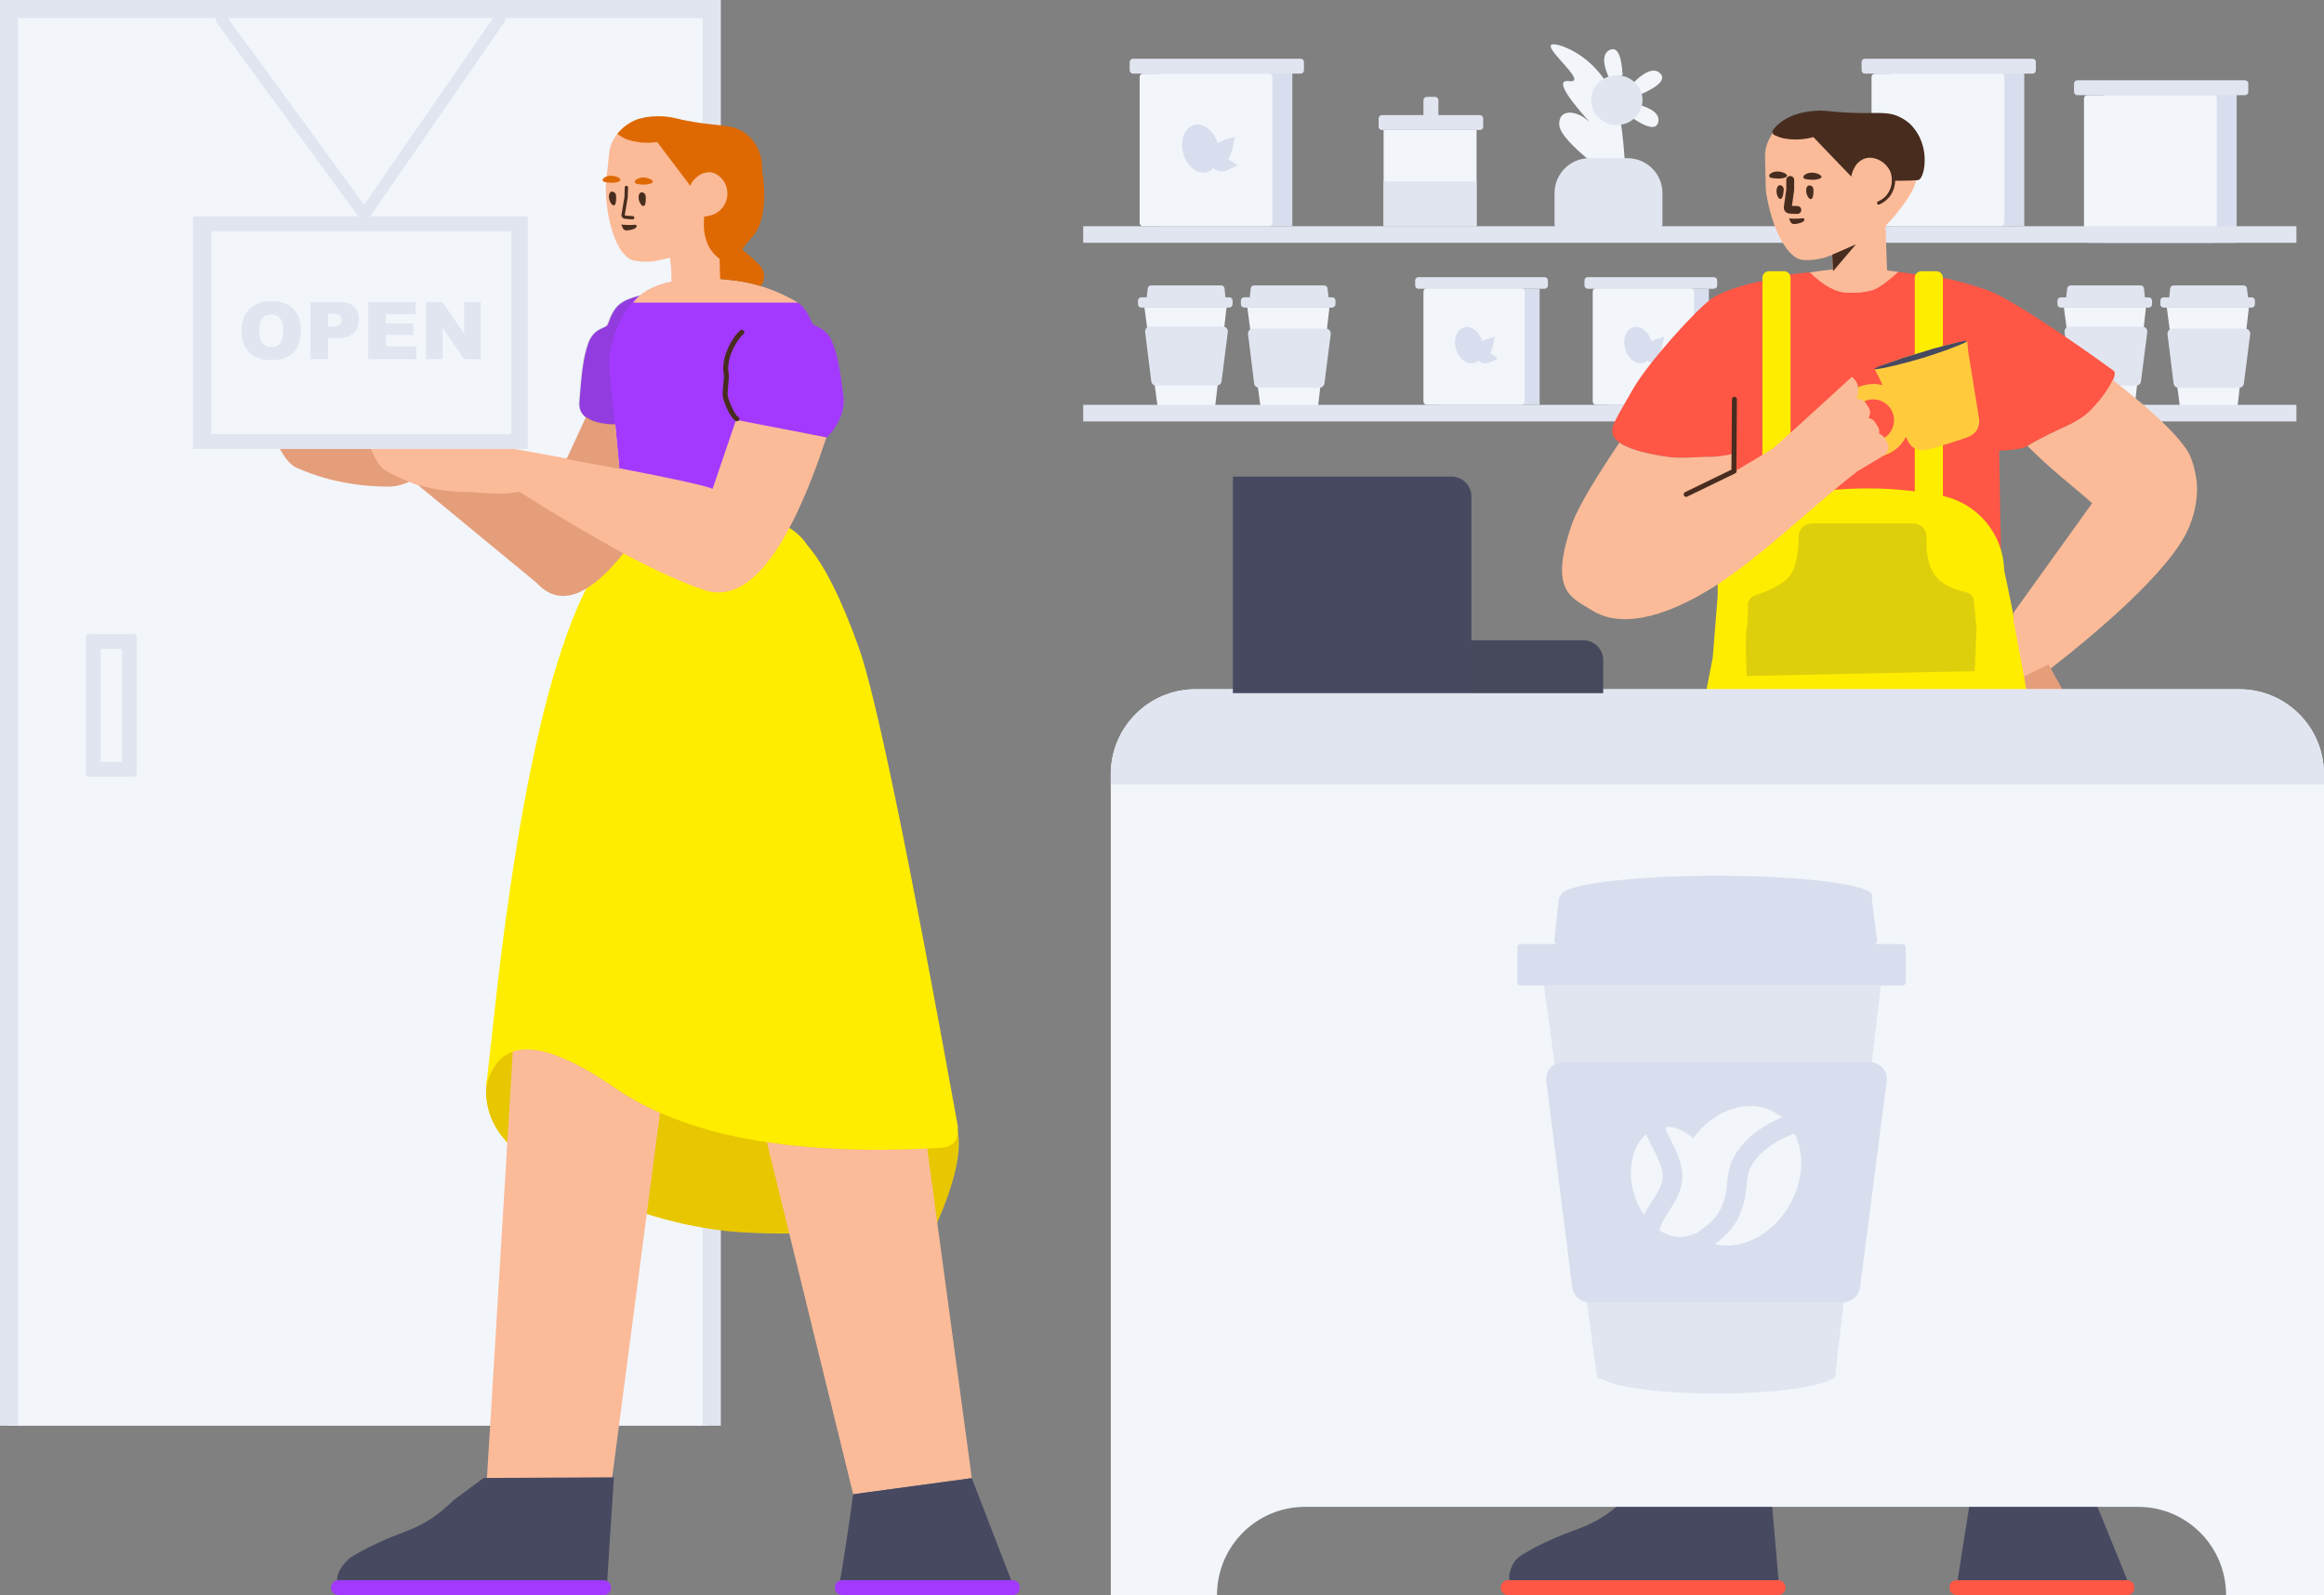 <?xml version="1.0" encoding="UTF-8"?>
<svg width="590px" height="405px" viewBox="0 0 590 405" version="1.1" xmlns="http://www.w3.org/2000/svg" xmlns:xlink="http://www.w3.org/1999/xlink">
    <rect x="0" y="0" width="590" height="405" fill="#808080" stroke="none"/>
    <!-- Generator: Sketch 61.2 (89653) - https://sketch.com -->
    <title>11</title>
    <desc>Created with Sketch.</desc>
    <g id="Design" stroke="none" stroke-width="1" fill="none" fill-rule="evenodd">
        <g id="03_Verkaufen" transform="translate(-940, -238)">
            <g id="Hero" transform="translate(388, 151)">
                <g id="11" transform="translate(552, 87)">
                    <g id="Interior-/-Shelf-/-Shelf-3" transform="translate(275, 11)" fill-rule="nonzero">
                        <g id="Shelf-3">
                            <path d="M259.124,11.908 L292.832,11.908 L292.832,50.645 L259.124,50.645 L259.124,11.908 Z M205.193,6.434 L238.9,6.434 L238.9,46.434 L205.193,46.434 L205.193,6.434 Z M19.382,6.434 L53.089,6.434 L53.089,46.434 L19.382,46.434 L19.382,6.434 Z M90.167,62.316 L115.869,62.316 L115.869,91.789 L90.167,91.789 L90.167,62.316 Z M133.144,62.316 L158.845,62.316 L158.845,91.789 L133.144,91.789 L133.144,62.316 Z" id="Combined-Shape" fill="#D8DEED"></path>
                            <path d="M248.969,67.105 L269.804,67.105 L266.953,91.947 L252.259,91.947 L248.969,67.105 Z M15.546,67.093 L36.381,67.093 L33.531,91.908 L18.836,91.908 L15.546,67.093 Z M275.092,67.105 L295.927,67.105 L293.077,91.947 L278.382,91.947 L275.092,67.105 Z M41.67,67.093 L62.504,67.093 L59.654,91.908 L44.959,91.908 L41.67,67.093 Z M254.911,13.171 L286.933,13.171 C287.398,13.171 287.776,13.548 287.776,14.013 L287.776,49.803 C287.776,50.268 287.398,50.645 286.933,50.645 L254.911,50.645 C254.446,50.645 254.068,50.268 254.068,49.803 L254.068,14.013 C254.068,13.548 254.446,13.171 254.911,13.171 Z M200.979,7.697 L233.001,7.697 C233.467,7.697 233.844,8.074 233.844,8.539 L233.844,45.592 C233.844,46.057 233.467,46.434 233.001,46.434 L200.979,46.434 C200.514,46.434 200.137,46.057 200.137,45.592 L200.137,8.539 C200.137,8.074 200.514,7.697 200.979,7.697 Z M76.263,22.013 L99.858,22.013 L99.858,46.434 L76.263,46.434 L76.263,22.013 Z M133.565,8.887 C133.565,8.887 130.616,3.257 133.565,1.73 C135.531,0.712 136.655,2.841 136.936,8.118 C134.689,8.631 133.565,8.887 133.565,8.887 Z M139.662,10.081 C139.662,10.081 143.865,5.312 146.349,7.516 C148.005,8.986 146.418,10.797 141.588,12.95 C140.304,11.038 139.662,10.081 139.662,10.081 Z M140.362,15.467 C140.362,15.467 146.618,16.611 146.006,19.874 C145.598,22.049 143.227,21.622 138.893,18.595 C139.872,16.51 140.362,15.467 140.362,15.467 Z M137.856,36.756 C126.595,28.811 120.923,23.44 120.838,20.643 C120.712,16.447 125.312,17.109 128.015,19.545 C130.718,21.981 117.527,8.814 123.302,9.596 C129.077,10.378 114.534,-0.441 119.876,0.282 C122.296,0.609 130.927,3.852 135.155,14.568 C136.485,17.94 137.386,25.336 137.856,36.756 Z M15.168,7.697 L47.19,7.697 C47.656,7.697 48.033,8.074 48.033,8.539 L48.033,45.592 C48.033,46.057 47.656,46.434 47.19,46.434 L15.168,46.434 C14.703,46.434 14.326,46.057 14.326,45.592 L14.326,8.539 C14.326,8.074 14.703,7.697 15.168,7.697 Z M33.03,31.73 C33.557,32.134 34.234,32.503 34.976,32.538 C35.755,32.576 37.158,32.058 39.183,30.984 C38.234,30.274 37.437,29.738 36.792,29.375 C37.463,28.558 38.038,26.673 38.519,23.721 C36.528,24.273 35.049,24.79 34.082,25.273 C33.257,22.583 31.172,20.595 28.989,20.615 C26.438,20.638 24.719,23.392 25.148,26.766 C25.578,30.14 27.994,32.857 30.545,32.834 C31.519,32.825 32.371,32.418 33.03,31.73 Z M87.218,62.197 L111.234,62.197 C111.699,62.197 112.077,62.574 112.077,63.04 L112.077,90.947 C112.077,91.412 111.699,91.789 111.234,91.789 L87.218,91.789 C86.752,91.789 86.375,91.412 86.375,90.947 L86.375,63.04 C86.375,62.574 86.752,62.197 87.218,62.197 Z M100.288,80.588 C100.723,80.92 101.292,81.232 101.918,81.262 C102.551,81.291 103.69,80.883 105.335,80.035 C104.482,79.415 103.779,78.963 103.228,78.678 C103.718,78.058 104.14,76.674 104.492,74.526 C103.078,74.915 102.01,75.28 101.288,75.622 C100.677,73.537 99.061,71.985 97.367,72 C95.417,72.018 94.102,74.105 94.431,76.663 C94.759,79.221 96.606,81.281 98.557,81.263 C99.221,81.257 99.811,81.011 100.288,80.588 Z M130.194,62.197 L154.211,62.197 C154.676,62.197 155.053,62.574 155.053,63.04 L155.053,90.947 C155.053,91.412 154.676,91.789 154.211,91.789 L130.194,91.789 C129.729,91.789 129.352,91.412 129.352,90.947 L129.352,63.04 C129.352,62.574 129.729,62.197 130.194,62.197 Z M143.265,80.588 C143.7,80.92 144.269,81.232 144.894,81.262 C145.528,81.291 146.667,80.883 148.312,80.035 C147.458,79.415 146.756,78.963 146.205,78.678 C146.695,78.058 147.116,76.674 147.469,74.526 C146.055,74.915 144.987,75.28 144.265,75.622 C143.654,73.537 142.038,71.985 140.344,72 C138.393,72.018 137.079,74.105 137.407,76.663 C137.736,79.221 139.583,81.281 141.533,81.263 C142.198,81.257 142.788,81.011 143.265,80.588 Z" id="Combined-Shape" fill="#F2F6FB"></path>
                            <path d="M0,91.789 L308,91.789 L308,96 L0,96 L0,91.789 Z M0,46.434 L308,46.434 L308,50.645 L0,50.645 L0,46.434 Z" id="Combined-Shape" fill="#E1E5F0"></path>
                            <path d="M86.375,18.224 L86.375,14.434 C86.375,13.969 86.752,13.592 87.218,13.592 L89.324,13.592 C89.79,13.592 90.167,13.969 90.167,14.434 L90.167,18.224 L100.7,18.224 C101.166,18.224 101.543,18.601 101.543,19.066 L101.543,21.171 C101.543,21.636 101.166,22.013 100.7,22.013 L75.841,22.013 C75.376,22.013 74.999,21.636 74.999,21.171 L74.999,19.066 C74.999,18.601 75.376,18.224 75.841,18.224 L86.375,18.224 Z M252.383,9.381 L294.938,9.381 C295.404,9.381 295.781,9.758 295.781,10.224 L295.781,12.329 C295.781,12.794 295.404,13.171 294.938,13.171 L252.383,13.171 C251.918,13.171 251.54,12.794 251.54,12.329 L251.54,10.224 C251.54,9.758 251.918,9.381 252.383,9.381 Z M249.536,64.498 L249.812,62.215 C249.864,61.792 250.223,61.474 250.649,61.474 L268.458,61.474 C268.89,61.474 269.252,61.8 269.296,62.229 L269.53,64.498 L270.501,64.498 C270.966,64.498 271.343,64.875 271.343,65.34 L271.343,66.263 C271.343,66.728 270.966,67.105 270.501,67.105 L248.17,67.105 C247.704,67.105 247.327,66.728 247.327,66.263 L247.327,65.34 C247.327,64.875 247.704,64.498 248.17,64.498 L249.536,64.498 Z M250.399,71.902 L268.881,71.902 C269.579,71.902 270.145,72.468 270.145,73.165 C270.145,73.219 270.142,73.272 270.135,73.325 L268.539,85.816 C268.459,86.447 267.922,86.919 267.286,86.919 L251.948,86.919 C251.31,86.919 250.772,86.444 250.693,85.811 L249.145,73.321 C249.059,72.628 249.551,71.997 250.244,71.912 C250.296,71.905 250.347,71.902 250.399,71.902 Z M16.113,64.486 L16.39,62.203 C16.441,61.78 16.8,61.462 17.226,61.462 L35.035,61.462 C35.467,61.462 35.829,61.788 35.873,62.218 L36.107,64.486 L37.078,64.486 C37.543,64.486 37.921,64.863 37.921,65.328 L37.921,66.251 C37.921,66.716 37.543,67.093 37.078,67.093 L14.747,67.093 C14.282,67.093 13.904,66.716 13.904,66.251 L13.904,65.328 C13.904,64.863 14.282,64.486 14.747,64.486 L16.113,64.486 Z M16.977,71.89 L35.459,71.89 C36.157,71.89 36.723,72.456 36.723,73.154 C36.723,73.207 36.719,73.26 36.713,73.313 L35.117,85.804 C35.036,86.435 34.499,86.907 33.863,86.907 L18.525,86.907 C17.887,86.907 17.349,86.432 17.27,85.799 L15.722,73.309 C15.636,72.616 16.128,71.986 16.821,71.9 C16.873,71.894 16.925,71.89 16.977,71.89 Z M275.708,64.498 L275.946,62.228 C275.991,61.799 276.353,61.474 276.784,61.474 L294.598,61.474 C295.023,61.474 295.381,61.79 295.434,62.211 L295.722,64.498 L296.624,64.498 C297.089,64.498 297.466,64.875 297.466,65.34 L297.466,66.263 C297.466,66.728 297.089,67.105 296.624,67.105 L274.293,67.105 C273.827,67.105 273.45,66.728 273.45,66.263 L273.45,65.34 C273.45,64.875 273.827,64.498 274.293,64.498 L275.708,64.498 Z M276.522,72.441 L295.004,72.441 C295.703,72.441 296.269,73.007 296.269,73.705 C296.269,73.758 296.265,73.812 296.258,73.865 L294.663,86.355 C294.582,86.986 294.045,87.458 293.409,87.458 L278.071,87.458 C277.433,87.458 276.895,86.983 276.816,86.351 L275.268,73.86 C275.182,73.168 275.674,72.537 276.367,72.451 C276.419,72.445 276.471,72.441 276.522,72.441 Z M42.285,64.486 L42.523,62.216 C42.568,61.787 42.93,61.462 43.362,61.462 L61.175,61.462 C61.6,61.462 61.958,61.778 62.011,62.199 L62.299,64.486 L63.201,64.486 C63.666,64.486 64.044,64.863 64.044,65.328 L64.044,66.251 C64.044,66.716 63.666,67.093 63.201,67.093 L40.87,67.093 C40.405,67.093 40.027,66.716 40.027,66.251 L40.027,65.328 C40.027,64.863 40.405,64.486 40.87,64.486 L42.285,64.486 Z M43.1,72.43 L61.582,72.43 C62.28,72.43 62.846,72.995 62.846,73.693 C62.846,73.746 62.842,73.8 62.836,73.853 L61.24,86.343 C61.159,86.974 60.622,87.447 59.986,87.447 L44.648,87.447 C44.01,87.447 43.472,86.972 43.393,86.339 L41.845,73.848 C41.76,73.156 42.252,72.525 42.944,72.439 C42.996,72.433 43.048,72.43 43.1,72.43 Z M198.451,3.908 L241.007,3.908 C241.472,3.908 241.85,4.285 241.85,4.75 L241.85,6.855 C241.85,7.32 241.472,7.697 241.007,7.697 L198.451,7.697 C197.986,7.697 197.609,7.32 197.609,6.855 L197.609,4.75 C197.609,4.285 197.986,3.908 198.451,3.908 Z M85.111,59.368 L117.133,59.368 C117.598,59.368 117.975,59.745 117.975,60.211 L117.975,61.474 C117.975,61.939 117.598,62.316 117.133,62.316 L85.111,62.316 C84.645,62.316 84.268,61.939 84.268,61.474 L84.268,60.211 C84.268,59.745 84.645,59.368 85.111,59.368 Z M128.088,59.368 L160.109,59.368 C160.575,59.368 160.952,59.745 160.952,60.211 L160.952,61.474 C160.952,61.939 160.575,62.316 160.109,62.316 L128.088,62.316 C127.622,62.316 127.245,61.939 127.245,61.474 L127.245,60.211 C127.245,59.745 127.622,59.368 128.088,59.368 Z M12.64,3.908 L55.196,3.908 C55.661,3.908 56.038,4.285 56.038,4.75 L56.038,6.855 C56.038,7.32 55.661,7.697 55.196,7.697 L12.64,7.697 C12.175,7.697 11.798,7.32 11.798,6.855 L11.798,4.75 C11.798,4.285 12.175,3.908 12.64,3.908 Z M76.263,35.066 L99.858,35.066 L99.858,46.434 L76.263,46.434 L76.263,35.066 Z M128.509,29.171 L138.2,29.171 C143.086,29.171 147.048,33.13 147.048,38.013 L147.048,46.013 C147.048,46.478 146.671,46.855 146.205,46.855 L120.503,46.855 C120.038,46.855 119.661,46.478 119.661,46.013 L119.661,38.013 C119.661,33.13 123.622,29.171 128.509,29.171 Z M135.461,20.75 C131.854,20.75 128.93,17.922 128.93,14.434 C128.93,10.946 131.854,8.118 135.461,8.118 C139.068,8.118 141.992,10.946 141.992,14.434 C141.992,17.922 139.068,20.75 135.461,20.75 Z" id="Combined-Shape" fill="#E1E5F0"></path>
                        </g>
                    </g>
                    <g id="Characters-standing-/-Man-standing-/-2" transform="translate(381, 28)">
                        <path d="M158.922,377 L115.828,377 C114.819,377 113.936,376.271 113.936,375.396 L113.936,374.813 C113.936,373.938 114.777,373.209 115.828,373.209 L158.922,373.209 C159.931,373.209 160.814,373.938 160.814,374.813 L160.814,375.396 C160.814,376.271 159.973,377 158.922,377 Z M70.422,373.209 C71.466,373.209 72.314,374.058 72.314,375.104 C72.314,376.151 71.466,377 70.422,377 L1.892,377 C0.847,377 0,376.151 0,375.104 C0,374.058 0.847,373.209 1.892,373.209 L70.422,373.209 Z" id="Base" fill="#FF5645" fill-rule="nonzero"></path>
                        <path d="M70.522,373.212 C70.488,373.21 70.455,373.209 70.422,373.209 L2.19,373.209 C2.144,372.978 2.122,372.688 2.128,372.311 C2.175,372.017 2.181,371.68 2.271,371.345 C2.811,369.332 3.465,367.995 5.378,366.807 C7.291,365.619 9.243,364.557 11.278,363.624 C18.782,360.09 21.346,360.135 26.281,356.893 C28.323,355.538 30.2,353.97 31.954,352.274 C33.123,351.143 35.509,349.305 39.114,346.761 L68.309,347.488 L70.522,373.212 Z M159.081,373.215 C159.028,373.211 158.975,373.209 158.922,373.209 L115.972,373.209 L119.371,351.721 L148.036,346.122 L159.081,373.215 Z" id="Shoes" fill="#474961" fill-rule="nonzero"></path>
                        <g id="Man" transform="translate(15.556, 0)">
                            <path d="M39.928,87.892 C38.997,88.001 38.16,88.047 37.418,88.03 C34.791,87.968 30.512,88.548 26.907,88.03 C14.62,86.264 13.061,83.308 12.806,82.016 C12.456,80.214 13.283,79.04 17.994,70.817 C22.004,63.847 34.315,50.305 38.053,47.793 C40.545,46.119 44.677,44.66 50.451,43.417 C50.439,43.443 50.427,43.472 50.415,43.503 C56.429,41.259 63.778,41.098 67.728,40.922 C69.795,40.838 81.139,40.838 83.205,40.922 C86.372,41.064 90.773,41.559 95.029,43.091 C95.274,42.582 95.703,42.36 96.362,42.51 C100.356,43.057 108.05,45.656 108.596,45.909 C116.96,49.349 138.61,65.08 140.04,66.133 C141.469,67.186 137.479,73.154 133.847,76.579 C130.33,79.895 125.868,80.59 118.14,85.265 C117.14,85.871 114.754,86.262 110.984,86.439 C111.168,99.113 111.291,105.636 111.39,108.656 C111.39,108.656 111.346,109.077 111.39,109.709 C111.478,111.563 111.522,119.187 107.564,122.557 C107.037,122.978 106.465,123.357 105.982,123.61 C104.926,124.199 104.047,124.41 104.047,124.41 C104.047,124.41 103.959,124.452 103.959,124.452 C75.423,131.36 46.931,124.452 46.931,124.452 C46.887,124.41 46.843,124.41 46.843,124.41 C46.843,124.41 45.963,124.199 44.908,123.61 C44.38,123.357 43.853,123.02 43.325,122.557 C39.412,119.187 39.456,111.563 39.544,109.709 C39.544,109.119 39.544,108.656 39.544,108.656 C39.638,105.724 39.756,99.602 39.928,87.892 Z" id="T-shirt" fill="#FF5645" fill-rule="nonzero"></path>
                            <path d="M58.019,97.835 C64.89,96.613 71.432,96.002 77.645,96.002 C81.618,96.002 85.586,96.251 89.551,96.751 L89.551,42.544 C89.551,41.614 90.304,40.859 91.233,40.859 L95.017,40.859 C95.945,40.859 96.698,41.614 96.698,42.544 L96.698,97.926 C105.612,99.869 112.04,107.682 112.249,116.812 C114.054,125.024 118.601,147.262 124.068,185.673 C126.549,203.28 128.441,218.402 129.828,230.028 L129.702,230.07 C130.501,237.062 131.3,244.729 131.468,246.793 C131.846,251.848 132.561,259.682 133.444,268.823 C135.714,292.538 138.237,326.574 139.035,337.863 C139.119,339.337 139.666,343.339 137.438,346.161 C136.765,346.961 136.134,347.382 134.831,348.141 C133.78,348.772 129.281,350.836 119.99,352.648 C119.401,352.732 118.771,352.816 118.14,352.858 C108.428,353.406 105.948,352.943 102.122,352.1 C99.557,351.553 97.539,349.32 96.993,346.414 C94.638,333.777 88.08,299.32 87.533,296.245 C86.776,292.37 86.062,287.989 85.347,282.976 C80.099,252.065 76.004,225.165 73.061,202.275 C72.384,213.463 71.713,224.652 71.052,235.841 C69.749,245.656 69.076,253.49 68.74,258.082 C68.74,258.082 64.872,311.241 60.037,344.981 C59.869,346.077 59.533,348.351 57.809,350.289 C54.151,354.333 48.98,351.3 33.298,350.584 C33.298,350.584 17.868,349.91 14.589,346.077 C13.958,345.318 13.58,344.476 13.58,344.476 C12.949,342.833 13.033,341.317 13.075,340.685 C17.111,301.595 14.925,280.786 21.232,235.293 C24.231,213.698 29.906,181.594 38.259,138.98 L39.52,123.24 L39.52,117.74 C39.52,109.931 44.072,103.023 50.872,99.822 L50.872,42.544 C50.872,41.614 51.625,40.859 52.553,40.859 L56.337,40.859 C57.266,40.859 58.019,41.614 58.019,42.544 L58.019,97.835 L58.019,97.835 Z" id="Overall" fill="#FFED00" fill-rule="nonzero"></path>
                            <path d="M87.313,82.914 C85.992,85.561 83.426,87.517 80.258,87.937 C75.213,88.611 70.546,85.072 69.873,79.975 C69.2,74.879 72.732,70.245 77.819,69.571 C79.04,69.408 80.238,69.491 81.363,69.784 L80.552,67.994 L79.375,65.75 L79.375,65.89 C79.627,65.68 79.921,65.553 80.216,65.343 L82.066,64.417 C82.99,64.081 84.126,63.702 85.429,63.239 L85.807,63.113 C85.849,63.113 85.933,63.071 85.975,63.029 L86.564,62.818 L86.648,62.818 L87.573,62.524 C88.582,62.229 89.717,61.892 90.852,61.556 C91.946,61.219 93.039,60.883 94.09,60.546 L95.015,60.293 L95.099,60.293 L95.729,60.125 L95.898,60.041 L96.276,59.957 C97.579,59.62 98.756,59.283 99.723,59.073 L101.868,58.779 C102.204,58.736 102.54,58.694 102.877,58.568 C102.919,59.368 103.003,60.167 103.087,61.009 L105.862,78.262 C105.946,78.767 105.946,79.23 105.862,79.693 C105.82,79.903 105.778,80.071 105.694,80.366 C105.483,81.081 105.021,81.67 104.432,82.175 C103.928,82.596 103.507,82.849 101.489,83.522 C100.564,83.816 99.303,84.237 97.874,84.7 C96.444,85.121 95.183,85.458 94.258,85.794 C92.198,86.341 91.609,86.425 91.021,86.341 C90.306,86.257 89.591,85.92 89.003,85.5 C88.834,85.415 88.666,85.247 88.54,85.037 C88.246,84.7 87.909,84.279 87.741,83.858 L87.313,82.914 Z M79.711,83.935 C82.612,83.556 84.63,80.86 84.252,77.996 C83.873,75.131 81.183,73.067 78.324,73.446 C75.465,73.825 73.405,76.521 73.783,79.386 C74.204,82.334 76.852,84.314 79.711,83.935 Z" id="Cup" fill="#FFCB3D" fill-rule="nonzero"></path>
                            <path d="M80.51,65.027 C80.93,64.859 81.477,64.648 82.108,64.437 C83.032,64.1 84.168,63.721 85.471,63.258 L85.849,63.131 C85.891,63.131 85.975,63.089 86.018,63.047 L86.606,62.837 L86.69,62.837 L87.615,62.542 C88.624,62.247 89.759,61.91 90.894,61.573 C91.988,61.236 93.081,60.899 94.132,60.562 L95.057,60.309 L95.141,60.309 L95.771,60.141 L95.94,60.056 L96.318,59.972 C97.621,59.635 98.799,59.298 99.766,59.088 C100.438,58.919 100.943,58.793 101.447,58.709 C102.288,58.54 102.793,58.498 102.793,58.624 C102.793,58.709 102.582,58.877 102.078,59.088 C100.522,59.846 96.528,61.32 91.651,62.879 L91.273,62.963 L90.894,63.089 C85.975,64.522 81.855,65.49 80.089,65.701 C79.543,65.785 79.291,65.743 79.249,65.701 C79.249,65.617 79.669,65.364 80.51,65.027 Z" id="Shadow-Cup" fill="#474961" fill-rule="nonzero"></path>
                            <path d="M82.509,40.659 C83.419,40.765 84.373,40.887 85.372,41.022 C82.184,43.97 79.757,45.591 78.091,45.883 C75.593,46.322 76.75,46.322 72.49,46.322 C69.649,46.322 66.454,44.606 62.903,41.173 C65.059,40.838 67.02,40.579 68.786,40.396 L68.705,36.681 C66.521,37.494 66.643,37.412 66.428,37.484 C63.779,38.158 61.509,38.074 61.088,37.99 C59.575,37.863 57.977,36.6 56.548,34.451 C54.614,31.587 52.89,27.122 51.965,21.772 C51.797,21.014 51.755,20.256 51.713,19.498 L51.544,11.958 C51.502,10.273 51.881,8.588 52.722,7.071 C53.058,6.397 53.394,5.85 53.815,5.387 C53.828,5.37 53.841,5.353 53.854,5.337 C53.869,5.311 53.884,5.286 53.899,5.26 C57.136,0.753 63.905,0.163 67.016,0.5 C67.395,0.542 68.74,0.711 70.674,0.837 C71.725,0.921 72.566,0.921 73.07,0.964 C79.335,1.216 81.815,0.458 84.968,2.143 C85.557,2.438 86.902,3.196 88.08,4.67 C91.401,8.841 90.602,14.232 90.392,15.833 C89.635,20.635 86.86,23.584 86.019,24.805 C85.016,26.287 83.325,28.099 82.124,29.32 L82.509,40.659 Z M124.068,141.726 L137.156,165.295 C138.502,167.98 135.937,170.973 133.246,169.829 C128.052,167.616 123.787,164.687 120.368,161.69 C119.954,158.719 119.093,153.631 117.784,146.423 L117.77,146.429 C116.919,141.741 115.879,136.162 114.651,129.692 L114.651,127.522 L134.579,99.773 C127.691,93.699 124.965,91.962 118.16,85.232 C125.771,80.659 130.189,79.948 133.678,76.659 C136.159,74.319 138.807,70.793 139.781,68.457 C150.916,77.054 158.085,84.181 159.636,88.16 C160.898,91.405 161.15,94.607 161.15,94.607 C161.528,99.901 159.889,104.085 159.258,105.665 C154.821,116.82 134.44,133.667 124.068,141.726 Z M74.727,73.269 C75.639,73.174 76.602,73.588 77.144,74.387 L77.811,75.417 C78.364,76.291 78.317,77.344 77.802,78.126 C78.487,78.239 79.124,78.633 79.526,79.272 L80.175,80.314 C80.527,80.892 80.621,81.544 80.494,82.141 C81.052,82.316 81.549,82.677 81.865,83.191 L82.514,84.233 C83.25,85.442 82.856,86.965 81.691,87.66 L74.943,91.697 C62.992,100.986 52.068,112.03 39.568,120.345 C24.643,129.991 14.09,130.96 7.826,127.085 C2.36,123.715 -3.358,122.241 2.402,105.392 C4.224,100.134 9.584,91.87 14.538,84.386 C16.333,85.627 19.851,87.003 26.785,88 C30.39,88.518 34.668,87.937 37.296,88 C38.887,88.037 40.913,87.784 43.374,87.239 L43.493,87.303 L43.914,91.612 C38.97,94.48 36.499,95.914 36.499,95.914 C43.791,91.73 48.193,89.16 49.707,88.205 L53.626,85.814 C61.186,79.065 73.575,67.686 73.575,67.686 C75.481,69.168 75.547,71.186 74.727,73.269 Z" id="Skin" fill="#FBBB99" fill-rule="nonzero"></path>
                            <polygon id="Shadow" fill="#482D1F" fill-rule="nonzero" points="68.614 36.656 74.626 34.03 68.816 40.859"></polygon>
                            <path d="M83.777,17.904 C83.787,16.742 83.478,15.557 82.74,14.527 C81.395,12.632 78.872,11.579 76.854,12.253 C75.719,12.632 74.962,13.516 74.878,13.6 C73.743,15.033 73.491,16.549 73.491,16.549 L73.46,16.853 C70.426,13.702 66.65,9.806 63.81,6.811 C62.083,7.285 59.234,7.76 55.996,7.07 C55.425,6.943 54.731,6.684 53.912,6.294 C53.886,6.282 53.861,6.268 53.836,6.253 C53.419,6.002 53.284,5.459 53.535,5.042 C56.903,0.425 63.983,-0.179 67.221,0.166 C67.652,0.209 69.034,0.381 71.063,0.511 C72.186,0.597 73.049,0.597 73.567,0.64 C80.129,0.899 82.72,0.123 86.001,1.849 C86.605,2.151 88.03,2.927 89.239,4.437 C92.995,9.011 92.088,14.577 91.656,15.872 C91.354,16.778 91.09,17.351 90.628,17.655 C90.381,17.818 87.397,17.902 83.777,17.904 Z M53.016,17.139 C52.595,17.055 52.469,16.507 52.764,16.212 C53.142,15.875 53.815,15.538 54.656,15.538 C56.379,15.538 58.229,16.675 56.295,17.181 C55.16,17.476 53.815,17.307 53.016,17.139 Z M61.677,17.434 C61.256,17.349 61.13,16.802 61.467,16.507 C61.845,16.17 62.518,15.833 63.4,15.833 C65.124,15.833 66.974,17.012 65.04,17.476 C63.821,17.813 62.476,17.602 61.677,17.434 Z" id="Hair" fill="#482D1F" fill-rule="nonzero"></path>
                            <path d="M56.295,20.087 C56.253,20.804 56.127,21.983 55.707,22.404 C54.992,23.036 54.067,20.93 54.614,19.624 C54.824,19.076 55.118,18.992 55.454,19.034 C55.959,19.119 56.295,19.582 56.295,20.087 Z M63.821,20.003 C63.863,20.719 63.863,21.899 63.443,22.404 C62.812,23.12 61.635,21.098 62.055,19.75 C62.223,19.203 62.518,19.076 62.854,19.076 C63.358,19.076 63.779,19.498 63.821,20.003 Z" id="Combined-Shape" fill="#482D1F" fill-rule="nonzero"></path>
                            <path d="M60.373,28.638 C60.668,28.554 61.382,28.344 61.509,27.88 C61.509,27.796 61.551,27.67 61.509,27.585 C61.34,27.29 60.836,27.459 60.079,27.501 C58.734,27.585 57.641,27.459 57.641,27.459 C57.641,27.459 57.935,28.301 58.145,28.554 C58.566,29.186 59.911,28.765 60.373,28.638 Z" id="Path" fill="#482D1F" fill-rule="nonzero"></path>
                            <path d="M57.935,17.686 L57.935,20.172 L57.304,24.679 C57.262,24.932 57.472,25.184 57.725,25.226 C58.271,25.269 58.776,25.311 59.743,25.311" id="Path" stroke="#482D1F" stroke-width="2" stroke-linecap="round" stroke-linejoin="round"></path>
                            <path d="M83.67,16.825 C83.634,16.595 83.791,16.379 84.021,16.344 C84.25,16.308 84.465,16.465 84.501,16.695 C84.721,18.107 84.469,19.632 83.831,20.866 C83.387,21.755 82.771,22.472 82.036,23.043 C81.537,23.43 81.105,23.673 80.562,23.924 C80.351,24.021 80.101,23.929 80.004,23.718 C79.907,23.507 79.999,23.257 80.21,23.159 C81.445,22.588 82.402,21.845 83.082,20.483 C83.641,19.403 83.863,18.059 83.67,16.825 Z M44.236,91.273 C44.249,91.293 44.26,91.315 44.271,91.337 C44.423,91.651 44.292,92.029 43.978,92.181 L31.786,98.093 C31.472,98.245 31.095,98.114 30.943,97.8 C30.792,97.486 30.923,97.108 31.236,96.956 L43.033,91.235 C43.017,91.179 43.009,91.12 43.01,91.059 C43.027,88.971 43.041,86.969 43.073,82.215 C43.104,77.459 43.118,75.457 43.136,73.368 C43.139,73.019 43.424,72.738 43.772,72.741 C44.12,72.744 44.4,73.029 44.397,73.378 C44.38,75.466 44.366,77.469 44.334,82.223 C44.303,86.978 44.289,88.981 44.271,91.07 C44.27,91.141 44.258,91.209 44.236,91.273 Z" id="Shadow" fill="#482D1F" fill-rule="nonzero"></path>
                            <path d="M117.299,143.77 L123.493,140.691 L137.156,165.295 C138.502,167.98 135.937,170.973 133.246,169.829 C128.052,167.616 123.787,164.687 120.368,161.69 C119.905,158.367 118.882,152.394 117.299,143.77 Z" id="Shadow-Arm" fill="#8C2A00" fill-rule="nonzero" opacity="0.2"></path>
                            <path d="M60.06,108.208 C59.995,112.81 59.339,116.023 58.091,117.846 C56.724,119.842 53.662,121.633 48.906,123.22 L48.906,123.22 C47.862,123.569 47.163,124.555 47.18,125.657 C47.221,128.299 47.123,130.273 46.885,131.579 C46.595,133.178 46.595,137.198 46.885,143.639 L104.769,142.394 L105.24,131.579 L104.579,124.624 C104.475,123.53 103.678,122.629 102.607,122.394 C98.683,121.535 95.95,119.958 94.408,117.665 C93.012,115.59 92.391,112.495 92.544,108.382 C92.614,106.522 91.165,104.958 89.309,104.888 C89.267,104.887 89.225,104.886 89.183,104.886 L63.423,104.886 C61.584,104.886 60.086,106.366 60.06,108.208 Z" id="Pocket" fill="#444444" fill-rule="nonzero" opacity="0.177"></path>
                        </g>
                    </g>
                    <g id="Interior-/-Door-/-1" fill-rule="nonzero">
                        <g id="Door">
                            <rect id="Rectangle" fill="#F2F6FB" x="2.094" y="2.107" width="177.556" height="359.893"></rect>
                            <path d="M-4.61202396e-14,4.636 L-4.61202396e-14,0 L183,0 L183,4.636 L183,362 L178.394,362 L178.394,4.636 L4.606,4.636 L4.606,362 L-4.61202396e-14,362 L-4.61202396e-14,4.636 Z M22.613,160.983 L33.92,160.983 C34.382,160.983 34.757,161.36 34.757,161.825 L34.757,196.382 C34.757,196.847 34.382,197.225 33.92,197.225 L22.613,197.225 C22.151,197.225 21.776,196.847 21.776,196.382 L21.776,161.825 C21.776,161.36 22.151,160.983 22.613,160.983 Z M25.545,193.432 L30.989,193.432 L30.989,164.775 L25.545,164.775 L25.545,193.432 Z" id="Combined-Shape" fill="#E1E5F0"></path>
                        </g>
                    </g>
                    <g id="Characters-standing-/-Woman-standing-/-1" transform="translate(71, 28)" fill-rule="nonzero">
                        <g id="Woman">
                            <path d="M14.931,373.209 L82.224,373.209 C83.269,373.209 84.116,374.058 84.116,375.104 C84.116,376.151 83.269,377 82.224,377 L14.931,377 C13.885,377 13.038,376.151 13.038,375.104 C13.038,374.058 13.885,373.209 14.931,373.209 Z M185.974,377 L142.864,377 C141.855,377 140.971,376.271 140.971,375.396 L140.971,374.813 C140.971,373.938 141.813,373.209 142.864,373.209 L185.974,373.209 C186.983,373.209 187.866,373.938 187.866,374.813 L187.866,375.396 C187.866,376.271 187.025,377 185.974,377 Z" id="Base" fill="#A339FF"></path>
                            <path d="M52.662,245.886 L55.017,224.528 C63.338,151.99 75.611,112.331 91.837,105.552 C95.211,103.934 93.028,103.309 106.017,103.164 C106.337,103.175 106.699,103.157 107.018,103.167 C119.588,103.248 128.646,102.469 134.079,110.57 C138.273,115.455 142.572,124.019 146.976,136.265 C151.267,148.192 159.644,188.647 172.108,257.627 C172.144,257.829 172.168,258.032 172.18,258.236 C172.197,258.529 172.189,258.817 172.157,259.098 C172.2,259.453 172.241,259.803 172.28,260.147 C172.905,265.742 170.928,273.59 166.349,283.69 C140.104,285.373 122.178,285.628 112.573,284.454 C89.947,281.689 76.185,272.923 69.153,269.737 C57.683,264.541 52.101,257.372 52.409,248.229 C52.405,248.248 52.401,248.266 52.397,248.285 L52.412,248.15 C52.412,248.145 52.412,248.141 52.412,248.136 C52.409,247.371 52.492,246.621 52.662,245.886 Z" id="Skirt" fill="#FFED00"></path>
                            <path d="M52.588,247.932 C52.586,247.184 52.667,246.449 52.831,245.728 L52.588,247.932 L52.588,247.932 Z M172.073,259.261 C172.117,259.622 172.27,260.542 172.28,260.892 C172.444,266.822 171.079,273.233 166.5,283.333 C140.328,285.178 122.178,285.628 112.573,284.454 C89.947,281.689 76.185,272.923 69.153,269.737 C57.694,264.546 52.101,257.304 52.397,248.174 C55.229,235.318 66.229,235.249 85.024,248.174 C102.965,260.511 130.49,265.607 167.597,263.463 C170.118,263.317 171.842,262.406 172.073,259.963 L172.073,259.261 Z" id="Shape" fill="#8C2A00" opacity="0.2"></path>
                            <path d="M85.187,79.898 C84.251,79.932 75.663,79.942 76.122,74.123 C76.605,68.007 76.942,63.084 78.412,59.091 C79.881,55.099 82.919,55.535 83.343,54.338 C85.069,49.462 86.5,48.412 91.752,46.954 C94.635,44.681 98.401,43.33 103.311,43.207 L105.42,43.17 C109.427,43.072 113.218,43.252 116.57,43.905 L117.322,43.945 C122.428,45.51 125.532,46.462 126.633,46.802 C131.814,48.398 133.254,49.432 135.167,54.003 C135.636,55.124 138.565,54.871 140.184,58.613 C141.803,62.356 142.368,66.901 143.131,72.549 C143.894,78.198 138.997,83.13 138.881,83.103 L128.605,81.101 L127.609,97.161 C127.58,97.636 127.587,98.066 127.559,98.541 C127.559,100.695 127.282,103.889 125.731,106.243 C123.568,109.555 122.46,113.088 108.697,113.501 C93.934,113.888 92.931,112.133 90.541,108.857 C88.91,106.602 87.122,102.194 87.046,99.954 C87.042,99.709 86.422,93.023 85.187,79.898 Z" id="Shirt" fill="#A339FF"></path>
                            <path d="M87.258,112.505 C80.189,121.39 71.97,127.341 65.267,120.011 L35.194,95.213 C34.406,94.954 33.602,94.665 32.786,94.344 C31.134,95.145 29.373,95.546 27.503,95.546 C23.147,95.546 13.734,95.051 4.179,90.701 C2.787,90.068 1.394,88.453 0,85.857 L40.796,85.857 L58.881,85.857 C63.927,86.76 68.603,87.606 72.91,88.397 L77.794,77.822 C80.234,79.754 84.559,79.742 85.208,79.718 C85.629,84.191 85.978,87.916 86.256,90.893 C99.872,93.499 107.757,95.237 109.91,96.107 L115.873,78.591 L138.768,83.053 C138.774,83.054 138.791,83.044 138.817,83.023 C129.086,112.529 118.757,125.462 107.83,121.824 C102.38,120.009 95.523,116.903 87.258,112.505 Z M26.692,91.36 C26.726,91.382 26.76,91.403 26.794,91.423 C26.76,91.403 26.726,91.382 26.692,91.36 L26.692,91.36 Z M164.403,263.631 L175.712,347.302 L145.598,351.388 L123.692,262.015 C135.597,263.812 149.168,264.35 164.403,263.631 L164.403,263.631 Z M59.188,239.028 C64.702,237.072 73.314,240.121 85.024,248.174 C88.51,250.571 92.358,252.695 96.568,254.545 L84.369,347.47 L52.615,347.47 L59.188,239.028 Z M99.375,39.971 L99.091,37.429 C99.049,37.439 99.007,37.449 98.965,37.458 C95.259,38.318 95.476,38.252 95.217,38.314 C92.485,38.666 90.24,38.258 89.829,38.138 C86.392,37.371 83.246,30.373 82.806,20.905 C82.746,20.138 82.812,19.383 82.836,18.624 L83.618,11.124 C83.765,9.445 84.369,7.849 85.331,6.496 C85.43,6.335 85.524,6.217 85.619,6.098 C85.953,5.662 86.279,5.31 86.602,5 C87.85,3.757 89.275,2.909 90.717,2.359 C94.102,1.302 97.8,1.5 99.827,1.973 C100.117,2.041 101.028,2.247 102.312,2.529 C103.501,2.929 104.66,3.2 105.871,3.348 C106.538,3.449 106.989,4.081 106.931,4.752 L105.573,15.458 C105.487,16.127 107.003,15.875 110.123,14.702 C112.138,14.836 113.568,18.188 114.013,20.341 C114.492,22.582 113.502,24.736 112.04,26.003 C111.908,26.115 111.773,26.217 111.638,26.312 L112.033,30.443 L111.734,33.376 L111.964,42.883 C112.56,42.93 113.201,42.985 113.904,43.046 C120.031,43.578 125.942,45.508 131.636,48.836 L89.755,48.836 C91.602,46.244 94.841,44.462 99.472,43.492 L99.375,39.971 Z" id="Skin" fill="#FBBB99"></path>
                            <path d="M34.994,95.048 C40.189,96.667 44.692,96.916 47.232,96.916 C49.618,96.916 56.475,97.832 60.804,96.85 C70.805,103.155 79.628,108.367 87.272,112.486 C80.201,121.382 71.974,127.346 65.267,120.011 L34.994,95.048 Z M32.85,94.312 C31.179,95.134 29.397,95.546 27.503,95.546 C23.147,95.546 13.734,95.051 4.179,90.701 C2.787,90.068 1.394,88.453 0,85.857 L40.796,85.857 C40.783,85.882 40.769,85.906 40.756,85.931 L23.132,85.931 C24.354,88.874 25.574,90.705 26.794,91.423 C28.841,92.629 30.881,93.573 32.85,94.312 Z M86.272,91.06 C82.285,90.297 77.807,89.46 72.839,88.548 L77.794,77.822 C80.234,79.754 84.559,79.742 85.208,79.718 C85.637,84.275 85.991,88.056 86.272,91.06 Z" id="Shadow-Arm" fill="#8C2A00" opacity="0.2"></path>
                            <path d="M83.148,373.45 C82.874,373.296 82.559,373.209 82.224,373.209 L14.931,373.209 C14.802,373.209 14.676,373.222 14.554,373.246 C14.552,373.206 14.552,373.166 14.552,373.125 C14.594,372.83 14.594,372.493 14.678,372.156 C15.183,370.134 16.823,368.449 17.749,367.607 C19.683,366.385 21.618,365.332 23.637,364.363 C31.123,360.741 33.689,360.783 38.609,357.497 C40.628,356.107 42.521,354.548 44.245,352.821 L51.774,347.261 L84.86,347.093 L83.148,373.45 Z M185.704,373.209 L142.864,373.209 C142.655,373.209 142.454,373.238 142.266,373.291 C143.408,367.272 145.598,351.388 145.598,351.388 L175.712,347.302 L185.704,373.209 Z" id="Combined-Shape" fill="#474961"></path>
                            <path d="M112.98,36.931 C108.013,33.946 108.119,27.866 108.178,26.805 C108.131,26.718 108.085,26.631 108.038,26.543 L108.231,26.562 C108.778,26.435 110.502,26.14 111.848,24.792 C113.194,23.444 113.993,21.212 113.278,19.022 C112.647,16.915 110.628,15.188 108.61,15.23 C107.474,15.273 106.549,15.82 106.422,15.904 C104.95,16.873 104.278,18.221 104.278,18.221 L103.866,19.153 C103.732,18.941 103.603,18.743 103.478,18.558 C100.534,15.273 97.59,12.029 94.604,8.744 C92.922,9.165 90.146,9.544 86.992,8.786 C85.982,8.533 85.099,7.985 84.342,7.606 C84.636,7.143 84.931,6.764 85.225,6.427 C86.361,5.079 87.707,4.11 89.095,3.436 C92.375,2.088 96.076,1.962 98.137,2.257 C98.431,2.299 99.357,2.425 100.661,2.594 C101.039,2.636 101.418,2.678 101.88,2.72 C102.974,2.804 103.815,2.888 104.32,2.931 C110.712,3.352 113.194,2.636 116.39,4.405 C116.979,4.742 118.325,5.542 119.461,7.017 C121.23,9.312 121.764,11.938 121.84,14.121 L121.858,14.093 C121.807,13.51 125.012,25.045 120.806,30.563 C119.759,31.937 119.004,33.081 118.46,34.025 C119.674,34.85 121.388,36.094 123.273,37.679 C124.94,39.128 124.95,41.361 123.996,42.893 C121.23,42.314 118.448,42.026 115.65,42.029 C114.89,42.03 114.196,42.026 113.549,42.024 L112.98,36.931 Z M82.121,20.006 C81.695,19.952 81.489,19.417 81.807,19.141 C82.161,18.779 82.764,18.357 83.603,18.298 C85.324,18.177 87.243,19.098 85.393,19.777 C84.284,20.192 82.971,20.115 82.121,20.006 Z M90.284,19.772 C89.858,19.718 89.652,19.183 90.009,18.863 C90.363,18.5 90.966,18.078 91.847,18.016 C93.567,17.896 95.49,18.859 93.637,19.495 C92.447,19.959 91.134,19.882 90.284,19.772 Z" id="Hair" fill="#DE6903" transform="translate(103.145, 22.509) rotate(5) translate(-103.145, -22.509) "></path>
                            <path d="M85.372,21.653 C85.457,22.369 85.499,23.549 85.12,24.054 C84.531,24.77 83.27,22.791 83.648,21.443 C83.774,20.895 84.069,20.727 84.405,20.727 C84.91,20.727 85.33,21.148 85.372,21.653 Z M92.901,21.695 C92.985,22.411 93.027,23.591 92.649,24.096 C92.06,24.812 90.798,22.833 91.177,21.485 C91.303,20.937 91.597,20.769 91.934,20.769 C92.438,20.769 92.859,21.19 92.901,21.695 Z" id="Combined-Shape" fill="#482D1F" transform="translate(88.268, 22.487) rotate(1) translate(-88.268, -22.487) "></path>
                            <path d="M89.462,30.26 C89.756,30.176 90.471,29.965 90.597,29.502 C90.597,29.418 90.639,29.291 90.597,29.207 C90.429,28.912 89.924,29.081 89.167,29.123 C87.822,29.165 86.728,29.038 86.728,29.038 C86.728,29.038 87.022,29.881 87.233,30.134 C87.653,30.807 88.999,30.386 89.462,30.26 Z" id="Mouth" fill="#482D1F" transform="translate(88.672, 29.771) rotate(1) translate(-88.672, -29.771) "></path>
                            <path d="M87.502,22.043 L86.833,26.523 C86.753,27.002 87.121,27.468 87.6,27.548 C87.654,27.557 87.702,27.563 87.751,27.57 C88.048,27.609 88.325,27.627 88.84,27.647 C88.919,27.65 89.221,27.662 89.225,27.662 C89.392,27.668 89.528,27.674 89.67,27.68 C89.902,27.69 90.098,27.51 90.108,27.278 C90.119,27.045 89.939,26.849 89.707,26.838 C89.563,26.832 89.425,26.827 89.257,26.82 C89.252,26.82 88.952,26.809 88.873,26.806 C88.382,26.786 88.125,26.769 87.86,26.735 C87.818,26.729 87.775,26.723 87.733,26.716 C87.701,26.711 87.662,26.663 87.664,26.654 L88.338,22.14 L88.342,22.085 L88.384,19.6 C88.388,19.368 88.203,19.176 87.971,19.172 C87.739,19.168 87.547,19.353 87.543,19.586 L87.502,22.043 Z" id="Nose" fill="#482D1F" transform="translate(88.465, 23.426) rotate(1) translate(-88.465, -23.426) "></path>
                            <path d="M91.467,46.894 C87.749,49.9 85.522,54.463 84.203,59.907 C83.65,62.157 83.581,64.571 83.843,66.894 C84.3,71.734 84.706,76.04 85.061,79.812 C84.941,79.835 75.43,80.158 75.913,74.042 C76.396,67.926 76.733,63.003 78.202,59.011 C79.671,55.019 82.71,55.454 83.133,54.257 C84.852,49.405 86.277,48.341 91.467,46.894 Z" id="Combined-Shape" fill="#444444" opacity="0.177"></path>
                            <path d="M117.294,77.539 C117.218,77.486 117.114,77.391 116.991,77.258 C116.729,76.975 116.411,76.554 116.077,76.048 C115.392,75.01 114.73,73.758 114.381,72.828 C114.235,72.438 114.163,71.613 114.147,70.354 C114.143,70.066 114.142,69.836 114.141,69.327 C114.14,67.887 114.127,67.504 114.021,67.181 C113.413,65.33 113.588,63.085 114.374,60.782 C114.99,58.975 115.968,57.271 116.626,56.665 C116.883,56.429 116.9,56.029 116.664,55.772 C116.428,55.515 116.029,55.498 115.773,55.734 C114.938,56.502 113.859,58.383 113.18,60.373 C112.313,62.915 112.117,65.427 112.822,67.576 C112.862,67.698 112.878,68.177 112.88,69.328 C112.88,69.842 112.881,70.076 112.885,70.37 C112.904,71.789 112.982,72.691 113.2,73.272 C114.118,75.723 116.227,78.917 117.307,78.803 C117.653,78.767 117.904,78.456 117.868,78.109 C117.836,77.806 117.595,77.576 117.304,77.546 C117.301,77.544 117.297,77.542 117.294,77.539 Z" id="Shadow" fill="#482D1F" transform="translate(115.132, 67.187) rotate(6) translate(-115.132, -67.187) "></path>
                        </g>
                    </g>
                    <g id="Interior-/-Open-sign-/-1" transform="translate(49, 3)" fill-rule="nonzero">
                        <g id="Combined-Shape">
                            <path d="M45.011,51.913 L85,51.913 L85,111 L0,111 L0,51.913 L41.927,51.913 L5.993,2.705 C5.511,2.046 5.657,1.122 6.317,0.642 C6.978,0.161 7.904,0.306 8.385,0.965 L43.441,48.971 L76.593,0.997 C77.057,0.325 77.978,0.156 78.651,0.619 C79.324,1.082 79.493,2.002 79.029,2.674 L45.199,51.632 C45.146,51.709 45.087,51.779 45.023,51.842 C45.02,51.866 45.016,51.889 45.011,51.913 L45.011,51.913 Z" id="Path" fill="#E1E5F0"></path>
                            <path d="M4.652,55.711 L80.771,55.711 L80.771,107.202 L4.652,107.202 L4.652,55.711 Z M12.34,80.968 C12.34,82.663 12.673,84.074 13.341,85.202 C14.008,86.33 14.879,87.154 15.952,87.675 C17.026,88.196 18.382,88.456 20.021,88.456 C21.633,88.456 22.98,88.155 24.06,87.551 C25.14,86.948 25.966,86.104 26.538,85.019 C27.109,83.934 27.395,82.544 27.395,80.85 C27.395,78.515 26.741,76.7 25.433,75.404 C24.124,74.108 22.261,73.46 19.843,73.46 C17.484,73.46 15.643,74.12 14.322,75.439 C13,76.758 12.34,78.601 12.34,80.968 Z M16.83,80.988 C16.83,79.511 17.104,78.452 17.652,77.813 C18.201,77.173 18.927,76.853 19.833,76.853 C20.778,76.853 21.526,77.168 22.078,77.798 C22.629,78.428 22.905,79.425 22.905,80.79 C22.905,82.412 22.641,83.537 22.112,84.163 C21.584,84.79 20.837,85.103 19.872,85.103 C18.934,85.103 18.192,84.783 17.647,84.144 C17.102,83.504 16.83,82.452 16.83,80.988 Z M29.794,73.708 L29.794,88.209 L34.303,88.209 L34.303,82.828 L36.761,82.828 C38.572,82.828 39.918,82.416 40.8,81.591 C41.682,80.767 42.123,79.623 42.123,78.159 C42.123,76.735 41.719,75.637 40.909,74.865 C40.1,74.093 38.882,73.708 37.257,73.708 L29.794,73.708 Z M34.303,79.89 L34.303,76.655 L35.582,76.655 C36.421,76.655 36.993,76.814 37.297,77.13 C37.6,77.447 37.752,77.833 37.752,78.288 C37.752,78.756 37.577,79.14 37.227,79.44 C36.877,79.74 36.269,79.89 35.403,79.89 L34.303,79.89 Z M44.462,73.708 L44.462,88.209 L56.713,88.209 L56.713,84.925 L48.962,84.925 L48.962,82.066 L55.95,82.066 L55.95,79.109 L48.962,79.109 L48.962,76.804 L56.495,76.804 L56.495,73.708 L44.462,73.708 Z M59.161,73.708 L59.161,88.209 L63.383,88.209 L63.383,80.246 L68.825,88.209 L73.057,88.209 L73.057,73.708 L68.825,73.708 L68.825,81.73 L63.354,73.708 L59.161,73.708 Z" id="Shape" fill="#F2F6FB"></path>
                        </g>
                    </g>
                    <g id="Interior-/-Table-/-Table-5" transform="translate(282, 175)">
                        <g id="Table">
                            <path d="M283.141,230 C283.141,217.624 273.143,207.592 260.81,207.592 L49.297,207.592 C36.964,207.592 26.966,217.624 26.966,230 L0,230 L0,21.562 C0,9.654 9.621,0 21.488,0 L286.512,0 C298.379,0 308,9.654 308,21.562 L308,230 L283.141,230 Z" id="Combined-Shape" fill="#F2F6FB" fill-rule="nonzero"></path>
                            <path d="M21.488,-9.01239868e-15 L286.512,-9.01239868e-15 C298.379,-9.01239868e-15 308,9.654 308,21.562 L308,24.205 L0,24.205 L0,21.562 C0,9.654 9.621,-9.01239868e-15 21.488,-9.01239868e-15 Z M109.97,75.257 L195.502,75.257 L183.801,175.037 L123.475,175.037 L109.97,75.257 Z M147.737,114.04 C145.702,112.185 143.295,111.09 140.835,111.111 C134.986,111.162 131.046,117.503 132.034,125.274 C133.022,133.045 138.564,139.304 144.413,139.252 C145.698,139.241 146.89,138.926 147.959,138.36 C148.565,138.897 149.228,139.377 149.947,139.791 C157.096,143.914 167.063,140.037 172.21,131.132 C177.357,122.227 175.735,111.666 168.586,107.543 C162.046,103.771 153.146,106.695 147.737,114.04 Z" id="Combined-Shape" fill="#E1E5F0" fill-rule="nonzero"></path>
                            <path d="M113.435,64.688 C112.97,64.688 112.593,64.309 112.593,63.842 C112.593,63.812 112.594,63.782 112.597,63.752 L113.72,53.182 C113.752,52.884 113.935,52.636 114.189,52.512 C114.185,52.483 114.183,52.455 114.183,52.426 C114.183,49.624 131.916,47.353 153.789,47.353 C175.663,47.353 193.395,49.624 193.395,52.426 C193.395,52.618 193.313,52.807 193.152,52.993 C193.171,53.047 193.184,53.105 193.192,53.165 L194.538,63.735 C194.597,64.198 194.271,64.621 193.809,64.681 C193.774,64.685 193.738,64.688 193.702,64.688 L200.979,64.688 C201.445,64.688 201.822,65.066 201.822,65.533 L201.822,74.412 C201.822,74.879 201.445,75.257 200.979,75.257 L104.071,75.257 C103.606,75.257 103.228,74.879 103.228,74.412 L103.228,65.533 C103.228,65.066 103.606,64.688 104.071,64.688 L113.435,64.688 Z M114.747,94.706 L192.813,94.706 C195.14,94.706 197.026,96.599 197.026,98.934 C197.026,99.116 197.015,99.298 196.991,99.478 L190.209,151.905 C189.937,154.012 188.148,155.588 186.031,155.588 L121.327,155.588 C119.204,155.588 117.412,154.003 117.147,151.889 L110.567,99.462 C110.276,97.145 111.912,95.031 114.221,94.739 C114.395,94.717 114.571,94.706 114.747,94.706 Z M147.898,113.858 C145.862,112.003 143.456,110.908 140.995,110.929 C135.147,110.98 131.207,117.321 132.195,125.092 C133.183,132.863 138.725,139.122 144.573,139.071 C145.858,139.059 147.051,138.745 148.119,138.178 C148.726,138.715 149.389,139.195 150.108,139.609 C157.257,143.732 167.224,139.855 172.371,130.95 C177.518,122.045 175.895,111.484 168.747,107.361 C162.207,103.589 153.307,106.513 147.898,113.858 Z" id="Combined-Shape" fill="#D8DEED" fill-rule="nonzero"></path>
                            <ellipse id="Oval" fill="#E1E5F0" fill-rule="nonzero" cx="153.789" cy="173.768" rx="30.337" ry="5.074"></ellipse>
                            <path d="M145.17,113.804 C143.849,112.946 144.663,122.334 141.934,126.342 C138.954,130.72 133.171,130.914 130.359,133.933" id="Shape" stroke="#D8DEED" stroke-width="5" stroke-linecap="round" stroke-linejoin="round" transform="translate(137.764, 123.841) rotate(-33) translate(-137.764, -123.841) "></path>
                            <path d="M173.162,110.298 C173.162,110.298 165.831,112.571 161.685,117.948 C157.539,123.325 160.245,126.591 156.995,133.243 C155.9,135.485 153.637,137.759 150.208,140.066" id="Path" stroke="#D8DEED" stroke-width="5" stroke-linecap="round" stroke-linejoin="round"></path>
                        </g>
                    </g>
                    <g id="Active-objects-/-Devices-/-Cash" transform="translate(313, 121)" fill-rule="nonzero">
                        <g id="Cash">
                            <path d="M60.55,41.565 L88.919,41.565 C91.725,41.565 94,43.821 94,46.603 L94,55 L22.018,55 L0,55 L0,0 L55.468,0 C58.275,0 60.55,2.256 60.55,5.038 L60.55,41.565 Z" id="Cash-Machine" fill="#474961"></path>
                            <path d="M60.55,41.565 L88.919,41.565 C91.725,41.565 94,43.821 94,46.603 L94,55 L60.55,55 L60.55,41.565 Z" id="Shadow" fill="#444444" opacity="0.177"></path>
                        </g>
                    </g>
                </g>
            </g>
        </g>
    </g>
</svg>